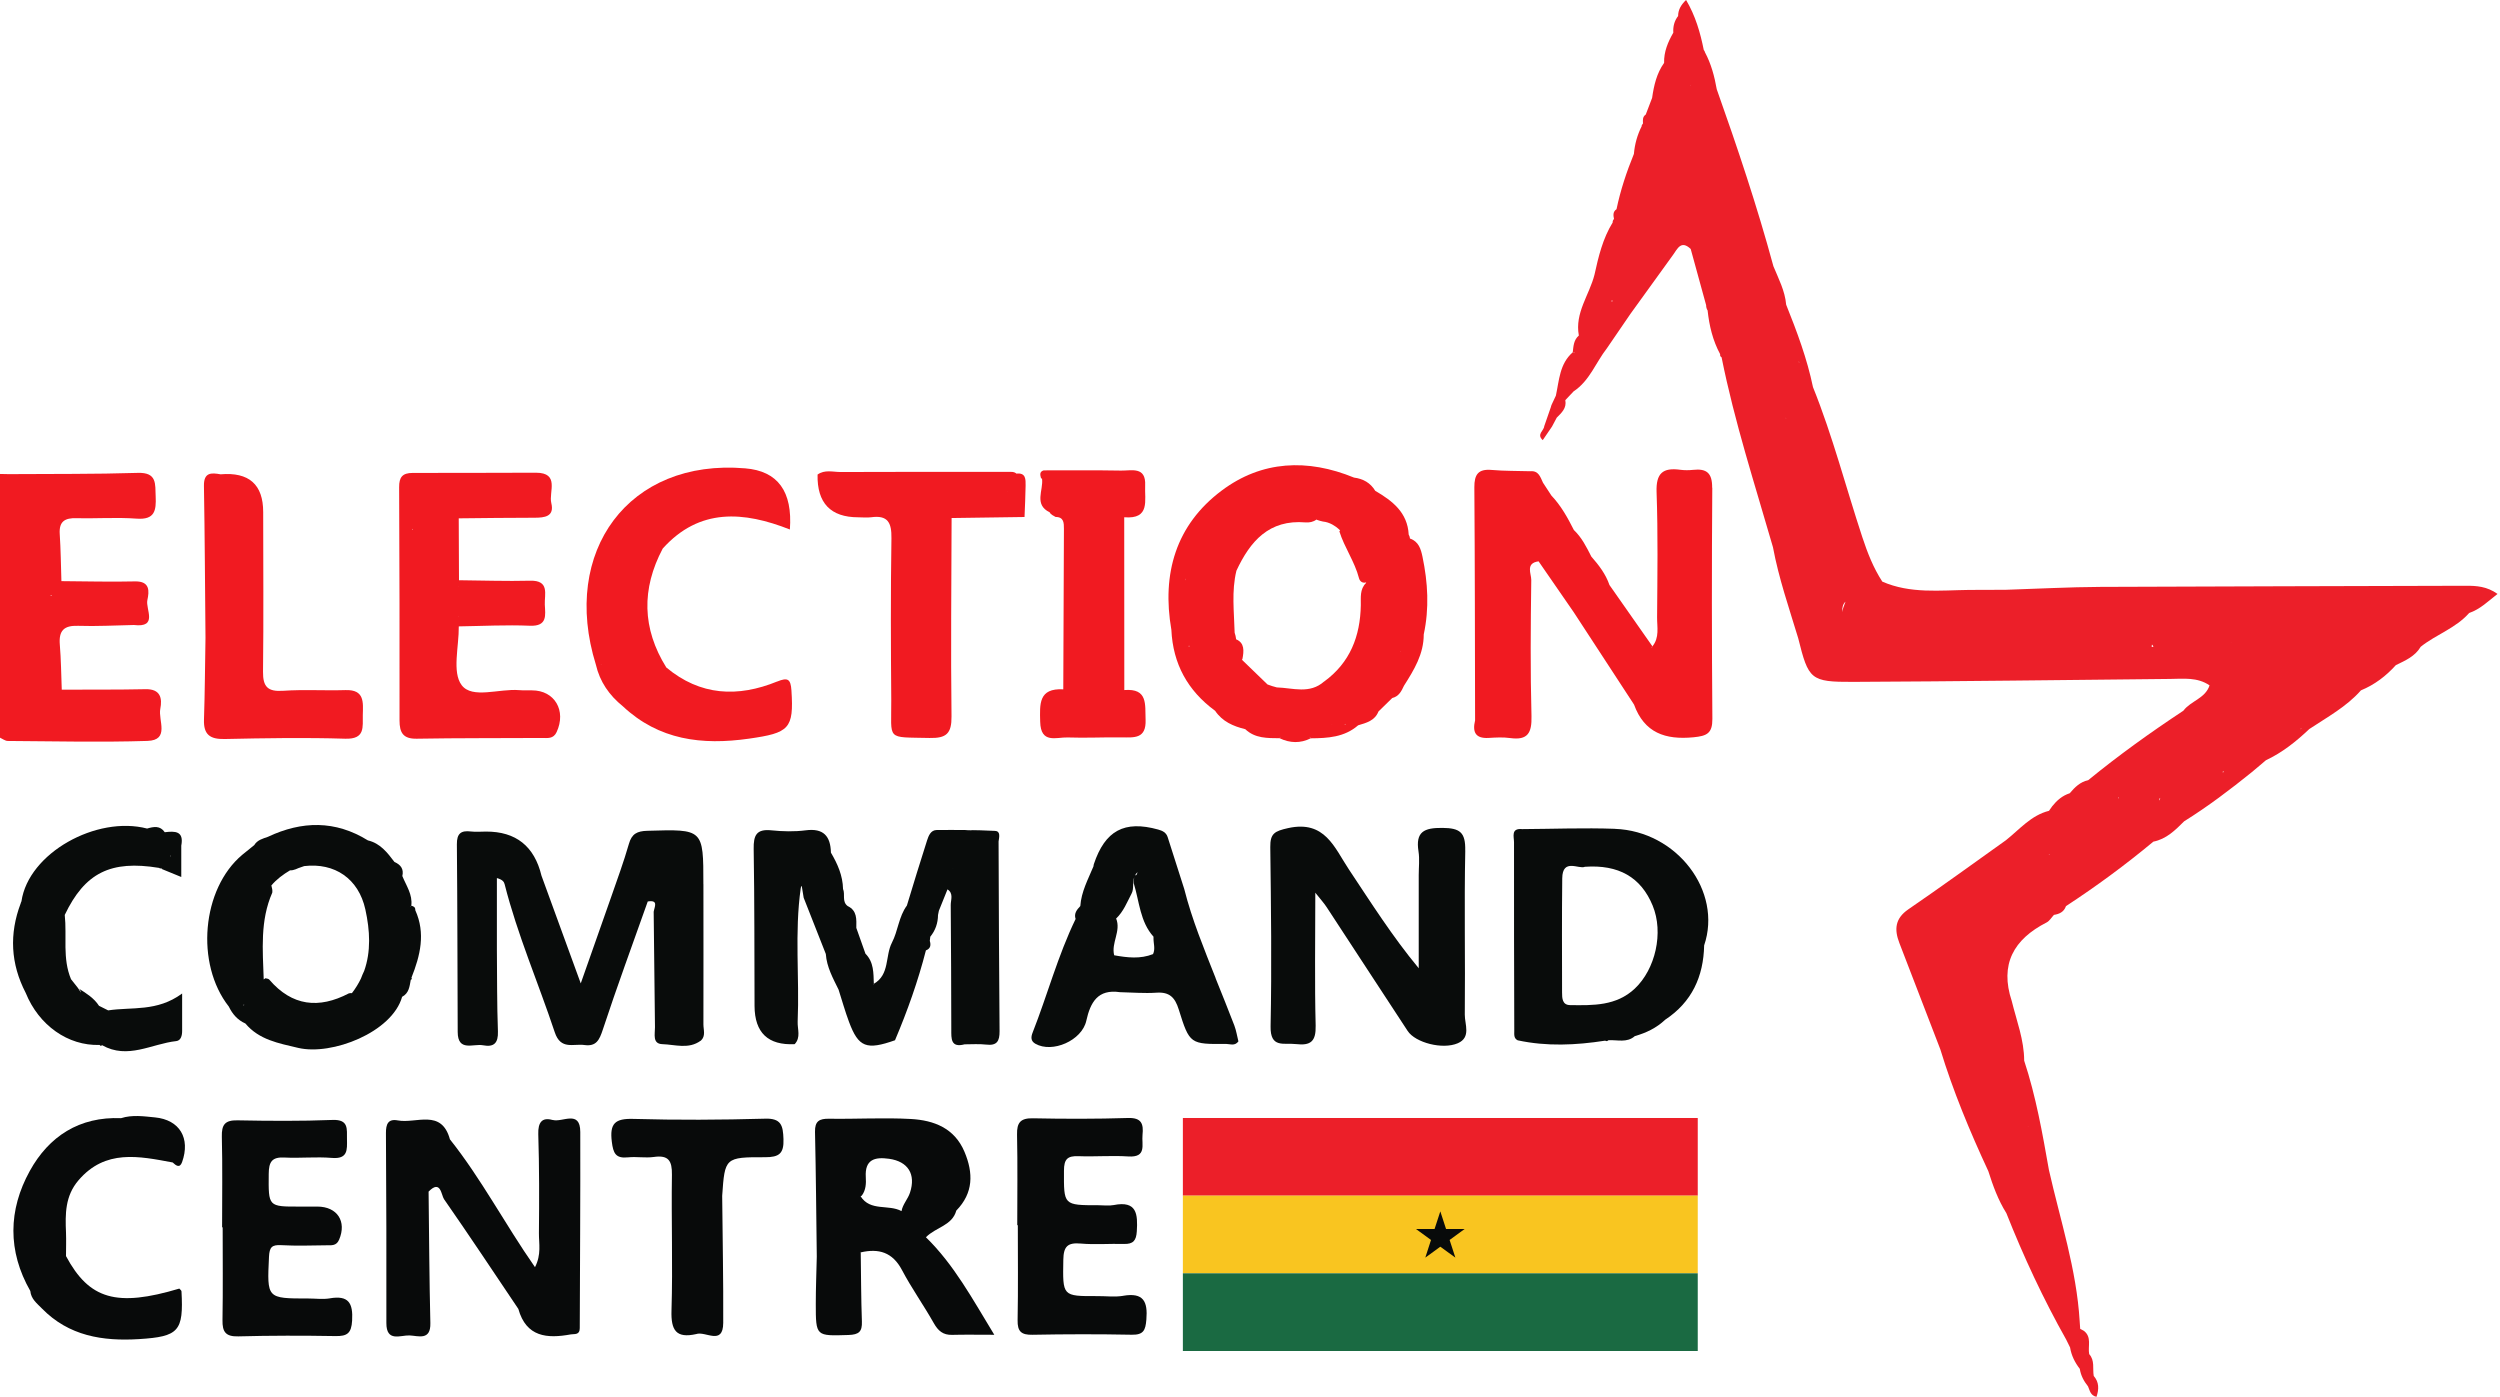 <svg width="578" height="323" viewBox="0 0 578 323" fill="none" xmlns="http://www.w3.org/2000/svg">
<g clip-path="url(#clip0_3009_20605)">
<path d="M259.71 299.59C257.77 299.92 255.73 299.65 253.73 299.66C245.55 299.69 245.7 299.7 245.84 291.26C245.89 288.16 246.84 287.24 249.88 287.51C253.18 287.8 256.53 287.51 259.86 287.6C261.99 287.66 262.7 286.83 262.83 284.69C263.07 280.73 262.88 277.54 257.49 278.61C256.37 278.83 255.17 278.65 254 278.65C245.82 278.65 245.96 278.65 245.99 270.66C245.99 267.96 246.82 267.21 249.36 267.31C253.18 267.46 257.03 267.12 260.84 267.37C265.2 267.66 263.92 264.64 264.15 262.39C264.41 259.87 263.96 258.38 260.79 258.48C253.47 258.71 246.15 258.7 238.83 258.55C235.96 258.49 235.08 259.52 235.14 262.3C235.29 269.28 235.19 276.27 235.19 283.26H235.32C235.32 290.58 235.41 297.9 235.27 305.22C235.22 307.85 236.12 308.65 238.71 308.6C246.36 308.45 254.02 308.44 261.67 308.59C264.39 308.64 264.84 307.55 265.04 305.09C265.39 300.9 264.38 298.79 259.71 299.58V299.59Z" fill="#080A0A"/>
<path d="M76.26 300.181C74.64 300.451 72.94 300.211 71.28 300.211C61.63 300.211 61.74 300.211 62.19 290.581C62.3 288.341 62.85 287.761 65.03 287.881C68.51 288.081 72.01 287.951 75.51 287.911C76.62 287.901 77.77 288.091 78.4 286.621C80.2 282.411 78 278.971 73.37 278.961C72.04 278.961 70.71 278.961 69.38 278.961C61.95 278.991 62.07 278.991 62.13 271.411C62.15 268.671 62.83 267.461 65.76 267.621C69.41 267.811 73.1 267.401 76.73 267.711C80.44 268.021 80.26 265.841 80.22 263.371C80.18 261.031 80.67 258.781 76.86 258.931C69.55 259.221 62.22 259.161 54.91 259.021C52.01 258.961 51.22 260.021 51.29 262.801C51.46 269.781 51.35 276.771 51.35 283.761H51.48C51.48 290.911 51.56 298.071 51.44 305.221C51.39 307.941 52.18 309.051 55.1 308.971C62.58 308.771 70.07 308.771 77.56 308.901C80.28 308.951 81.24 308.251 81.41 305.331C81.65 301.261 80.58 299.441 76.28 300.171L76.26 300.181Z" fill="#080A0A"/>
<path d="M127.77 258.95C125.33 258.24 124.37 259.49 124.45 262.2C124.69 269.84 124.67 277.49 124.6 285.13C124.58 287.51 125.2 290.02 123.69 292.97C116.72 282.98 111.3 272.56 104.02 263.41C102.07 256.28 96.21 259.84 91.97 259.04C89.71 258.61 89.22 259.93 89.23 261.97C89.32 276.61 89.36 291.25 89.33 305.89C89.32 310.37 92.6 308.67 94.68 308.75C96.67 308.83 99.6 310.03 99.5 305.91C99.26 295.78 99.21 285.64 99.09 275.5C101.91 272.61 102.01 276.32 102.66 277.25C108.5 285.63 114.14 294.15 119.84 302.62C121.67 309.14 126.49 309.52 131.98 308.51C132.31 308.48 132.64 308.46 132.97 308.43C133.78 308.34 134.04 307.81 134.04 307.08C134.09 291.96 134.2 276.83 134.16 261.71C134.15 256.48 129.98 259.58 127.77 258.93V258.95Z" fill="#080A0A"/>
<path d="M221.1 279.881C225.07 275.821 225.06 271.221 222.99 266.301C220.68 260.801 215.9 259.011 210.62 258.711C204.34 258.361 198.01 258.751 191.71 258.651C189.42 258.611 188.38 259.201 188.43 261.681C188.64 271.291 188.72 280.901 188.84 290.511C188.76 294.161 188.61 297.811 188.61 301.461C188.61 309.011 188.64 308.881 196.16 308.651C198.59 308.571 199.36 307.881 199.27 305.521C199.08 300.201 199.08 294.881 199 289.551L198.87 289.471C198.87 289.471 198.88 289.441 198.89 289.421C198.93 289.461 198.96 289.501 199 289.551C203.16 288.591 206.35 289.501 208.53 293.621C210.75 297.831 213.54 301.741 215.88 305.891C216.89 307.681 218.03 308.681 220.14 308.621C223.09 308.541 226.04 308.601 229.88 308.601C224.81 300.281 220.56 292.381 214.07 286.051C216.4 283.691 220.14 283.381 221.1 279.881ZM208.43 280.011C205.46 278.371 201.2 280.141 198.97 276.571C199.06 276.531 199.15 276.481 199.25 276.421C200.21 275.131 200.26 273.611 200.17 272.141C199.92 268.041 202.27 267.451 205.55 267.911C209.96 268.531 211.79 271.491 210.39 275.741C209.9 277.241 208.71 278.421 208.43 280.011Z" fill="#080A0A"/>
<path d="M176.83 258.64C166.7 258.92 156.55 258.98 146.42 258.69C142.18 258.57 140.93 259.75 141.45 263.96C141.78 266.63 142.33 267.88 145.2 267.58C147.17 267.37 149.22 267.77 151.17 267.49C154.56 267.01 155.4 268.36 155.35 271.6C155.19 282.07 155.57 292.55 155.25 303C155.11 307.55 156.31 309.48 160.95 308.44C163.09 307.67 167.18 311.2 167.21 305.85C167.26 296.06 167.06 286.27 166.97 276.48C167.58 267.66 167.58 267.52 176.9 267.55C180.12 267.55 181.26 266.71 181.14 263.36C181.03 260.21 180.65 258.52 176.82 258.63L176.83 258.64Z" fill="#080A0A"/>
<path d="M35.81 258.341C33.25 258.091 30.58 257.691 27.99 258.521C18.37 258.121 11.31 262.711 6.89 270.721C1.9 279.751 1.73 289.251 7.01 298.481C7.17 300.311 8.53 301.331 9.68 302.511C15.91 308.891 23.74 310.121 32.14 309.601C41.35 309.021 42.46 307.781 41.96 298.561C41.95 298.341 41.63 298.131 41.46 297.921C26.98 302.261 20.63 300.431 15.26 290.411C15.26 288.601 15.33 286.781 15.26 284.971C15.07 280.661 15.05 276.501 18.15 272.881C24.36 265.631 32.13 267.311 39.92 268.761C40.68 269.471 41.56 270.181 42.1 268.671C44.06 263.171 41.56 258.901 35.82 258.341H35.81Z" fill="#080A0A"/>
<path d="M338.76 196.66C338.85 192.45 337.57 191.45 333.5 191.41C329.25 191.37 327.23 192.28 327.96 196.86C328.24 198.65 328.01 200.51 328.01 202.34C328.01 209.51 328.01 216.69 328.01 223.86C321.87 216.45 316.96 208.66 311.85 200.99C308.52 195.99 306.33 189.56 297.8 191.46C294.68 192.16 293.65 192.7 293.69 195.86C293.86 209.67 294.04 223.48 293.76 237.28C293.66 242.43 296.81 241.06 299.6 241.39C303.03 241.79 304.27 240.79 304.18 237.12C303.93 227.23 304.1 217.34 304.1 206.39C305.41 208.04 306.15 208.85 306.74 209.76C312.99 219.29 319.2 228.85 325.46 238.37C327.23 241.06 333.53 242.73 337.06 241.19C340.16 239.83 338.64 236.81 338.66 234.59C338.79 221.95 338.51 209.3 338.77 196.66H338.76Z" fill="#090C0B"/>
<path d="M373.39 191.621C366.24 191.361 359.07 191.651 351.92 191.691C349.28 191.431 350.04 193.461 350.04 194.711C350.02 209.271 350.06 223.831 350.1 238.381C350.1 239.171 349.96 240.061 350.89 240.521C357.61 241.971 364.33 241.651 371.05 240.611C371.07 240.611 371.09 240.611 371.11 240.611L371.52 240.721L371.89 240.501C373.95 240.381 376.15 241.161 377.97 239.551C380.59 238.801 382.98 237.661 384.98 235.771C384.98 235.771 384.98 235.771 384.99 235.761C391.15 231.691 393.85 225.791 394 218.571C398.26 206.061 387.74 192.161 373.37 191.631L373.39 191.621ZM350.89 240.521C350.89 240.521 350.91 240.521 350.93 240.521C350.92 240.521 350.9 240.521 350.89 240.521ZM377.96 228.571C373.68 232.591 368.32 232.451 363.01 232.381C361.19 232.361 361.15 230.791 361.15 229.441C361.14 220.661 361.09 211.871 361.19 203.081C361.24 198.311 365.08 201.051 366.42 200.401C374.22 199.851 379.38 202.801 382.09 209.361C384.69 215.631 382.72 224.101 377.96 228.571Z" fill="#090C0B"/>
<path d="M162.62 204.41C162.62 191.62 162.63 191.69 149.66 192.08C147.32 192.15 146.07 192.75 145.4 195.11C144.22 199.23 142.73 203.27 141.32 207.33C139.09 213.73 136.82 220.12 134.27 227.36C131 218.39 128.09 210.42 125.19 202.46C123.55 195.64 119.277 192.24 112.37 192.26C111.21 192.26 110.03 192.38 108.88 192.24C106.56 191.95 105.61 192.72 105.63 195.2C105.76 209.66 105.76 224.13 105.82 238.59C105.84 243.25 109.44 241.24 111.68 241.67C114.18 242.15 115.22 241.17 115.12 238.46C114.89 232.15 114.94 225.84 114.88 219.53V203.01C116.19 203.37 116.53 203.87 116.67 204.43C119.64 216.15 124.46 227.23 128.26 238.66C129.64 242.82 132.59 241.25 135.12 241.61C137.87 241.99 138.59 240.43 139.38 238.02C142.65 228.09 146.27 218.28 149.76 208.42C152.32 208.01 151.31 209.65 151.13 210.8C151.23 219.7 151.31 228.59 151.43 237.49C151.45 239.05 150.78 241.34 153.14 241.41C156.08 241.5 159.23 242.65 162.01 240.6C162.01 240.6 162.02 240.6 162.03 240.61C163.21 239.52 162.63 238.11 162.63 236.85C162.66 226.04 162.63 215.23 162.63 204.42L162.62 204.41Z" fill="#090C0B"/>
<path d="M281.07 226.18C278.39 219.39 275.59 212.65 273.8 205.55C272.52 201.54 271.24 197.54 269.96 193.53C269.62 192.47 268.75 192.06 267.77 191.79C259.95 189.62 255.49 192.02 252.89 199.81C252.84 199.96 252.84 200.14 252.81 200.3C251.57 203.29 249.99 206.16 249.77 209.48C248.98 210.32 248.25 211.18 248.68 212.47C244.58 220.93 242.17 230.03 238.74 238.74C238.34 239.76 238.28 240.68 239.37 241.31C243.29 243.56 250.14 240.57 251.15 236.01C252.1 231.74 253.8 228.64 258.92 229.39C261.73 229.45 264.56 229.7 267.35 229.51C270.37 229.3 271.65 230.58 272.53 233.4C275.04 241.45 275.17 241.42 283.53 241.36C284.41 241.36 285.47 241.91 286.32 240.77C286.02 239.59 285.83 238.28 285.37 237.07C283.98 233.42 282.5 229.81 281.05 226.18H281.07ZM262.96 201.68C263.07 201.43 262.79 202.65 262.46 202.32C262.59 202.1 262.75 201.89 262.96 201.68ZM261.62 206.59C262.22 205.5 261.77 204.13 262.23 202.83C262.17 203.29 262.08 203.74 262.12 204.2C263.42 208.41 263.57 213.12 266.69 216.56C266.69 216.65 266.68 216.73 266.69 216.83C266.65 218.08 267.17 219.35 266.58 220.59C263.64 221.76 260.64 221.41 257.6 220.86C256.86 218 259.24 215.26 258.05 212.36C259.75 210.76 260.57 208.6 261.62 206.59Z" fill="#090C0B"/>
<path d="M42.09 229.711C36.29 233.981 30.47 232.761 25.01 233.601C24.3 233.251 23.6 232.891 22.89 232.541C21.74 230.761 19.99 229.681 18.26 228.581C18.49 228.781 18.63 229.091 18.7 229.461C18.48 229.111 18.26 228.761 18.03 228.431C18.11 228.481 18.18 228.531 18.26 228.581C18.19 228.521 18.12 228.471 18.03 228.431C17.49 227.751 16.95 227.071 16.42 226.391C14.4 221.591 15.5 216.481 14.97 211.531C19.62 201.791 25.58 198.821 36.74 200.651C37.03 200.751 37.28 200.781 37.51 200.781C37.44 200.831 37.37 200.861 37.3 200.871C38.74 201.461 40.21 202.061 41.91 202.761V196.551C41.91 196.211 41.91 195.871 41.91 195.521C42.57 192.081 40.43 192.131 38.09 192.411C37.01 190.821 35.53 191.121 34.01 191.561C22.32 188.511 6.58 197.221 4.96 208.391C4.87 208.561 4.82 208.721 4.78 208.871C2.12 215.901 2.44 222.801 5.94 229.551C8.99 237.071 15.73 241.821 23.02 241.591L23.3 241.821L23.61 241.651C29.52 245.011 35.06 241.321 40.75 240.701C41.83 240.581 42.12 239.401 42.11 238.321C42.1 235.791 42.11 233.251 42.11 229.711H42.09ZM39.52 198.151C39.52 198.151 39.5 198.141 39.49 198.131C39.49 197.901 39.49 197.671 39.54 197.451C39.53 197.681 39.54 197.921 39.52 198.151Z" fill="#090C0B"/>
<path d="M230.02 192.1C225.54 191.87 221.05 191.87 216.57 191.9C215.18 191.91 214.68 193.25 214.34 194.3C212.72 199.3 211.21 204.34 209.67 209.37C207.78 211.93 207.63 215.22 206.22 217.93C204.61 221.03 205.75 225.33 202.02 227.46C201.96 227.54 201.9 227.61 201.84 227.69C201.84 227.66 201.84 227.64 201.84 227.61L202.03 227.46C201.94 224.98 202.05 222.45 200.09 220.49C199.39 218.5 198.68 216.52 197.98 214.53C198 212.57 198.21 210.54 195.98 209.48C194.6 208.44 195.46 206.79 194.91 205.53C194.85 202.44 193.64 199.73 192.11 197.13C192.02 193.31 190.4 191.43 186.27 191.97C183.66 192.31 180.95 192.24 178.33 191.97C174.88 191.62 174.2 193.13 174.25 196.26C174.45 208.36 174.4 220.47 174.45 232.57C174.477 238.763 177.57 241.71 183.73 241.41C185.2 239.85 184.35 237.94 184.42 236.21C184.86 225.95 183.67 215.66 185.13 205.36C185.18 205.15 185.2 204.92 185.31 204.88C185.33 204.88 185.35 204.88 185.37 204.88C185.52 205.77 185.66 206.67 185.81 207.56C187.52 211.89 189.22 216.23 190.93 220.56C191.14 223.59 192.59 226.17 193.88 228.81C194.68 231.3 195.38 233.83 196.3 236.28C198.49 242.14 200.33 242.84 206.94 240.5V240.47C209.8 233.72 212.25 226.83 214.07 219.73C215.15 219.32 215.27 218.51 214.97 217.53C215.01 217.21 215.04 216.89 215.08 216.57C216.27 215.11 216.85 213.42 216.87 211.54C216.94 211.21 217 210.88 217.07 210.56C217.73 208.91 218.4 207.27 219.06 205.62C220.52 206.57 219.8 208.04 219.81 209.25C219.9 218.84 219.91 228.44 219.94 238.03C219.94 240.09 219.77 242.31 223.02 241.45C224.68 241.45 226.36 241.32 228 241.51C230.5 241.81 231.12 240.71 231.1 238.41C230.97 223.79 230.93 209.16 230.87 194.54C231.01 193.58 231.38 192.17 230.07 192.11L230.02 192.1ZM220.25 200.74C220.25 200.74 220.24 200.72 220.23 200.71C220.32 200.77 220.4 200.83 220.46 200.89C220.4 200.84 220.32 200.79 220.25 200.73V200.74ZM223.1 192.03C223.72 191.97 224.34 191.98 224.97 192.05C224.35 192.05 223.72 192.04 223.1 192.03Z" fill="#090C0B"/>
<path d="M37.29 200.871C37.11 200.791 36.92 200.721 36.74 200.641C36.96 200.831 37.14 200.891 37.29 200.871Z" fill="#090C0B"/>
<path d="M96.01 210.43C96.06 209.77 95.65 209.52 95.09 209.41L94.91 209.59C94.87 209.59 94.84 209.59 94.81 209.59C94.9 209.53 95 209.48 95.09 209.42C95.43 206.82 93.92 204.77 93.02 202.54C93.4 200.9 92.63 199.91 91.2 199.29C89.56 197.13 87.92 194.97 85.06 194.3C77.52 189.63 69.8 189.77 61.95 193.47C60.76 193.89 59.5 194.2 58.78 195.39C57.86 196.14 56.93 196.88 56.01 197.63C46.65 205.49 45.12 222.82 52.91 232.73C53.74 234.46 54.94 235.84 56.73 236.63C59.92 240.42 64.39 241.19 68.93 242.27C76.69 244.11 90.66 238.68 92.97 230.46C94.57 229.63 94.69 228.04 94.97 226.54L95.23 226.35L95.13 226.04C97.16 220.94 98.43 215.8 96.02 210.45L96.01 210.43ZM56.33 232.26C56.33 232.26 56.4 232.26 56.45 232.28C56.43 232.38 56.4 232.48 56.38 232.58C56.36 232.48 56.34 232.38 56.33 232.27V232.26ZM62.29 226.52C62.09 226.28 61.7 226.24 61.37 226.17C61.23 226.26 61.1 226.35 60.97 226.44C60.75 219.67 60.1 212.85 62.95 206.38C63.04 205.86 62.89 205.29 62.74 204.72C63.95 203.28 65.45 202.18 67.06 201.22C67.25 201.22 67.46 201.22 67.67 201.18C68.13 201.07 68.57 200.92 68.99 200.71C69.46 200.54 69.9 200.38 70.33 200.24C77.37 199.41 82.9 203.13 84.47 210.26C85.55 215.17 85.79 219.99 84.2 224.47C83.92 225.06 83.66 225.65 83.45 226.24C82.9 227.39 82.21 228.52 81.36 229.62C81.1 229.6 80.85 229.59 80.63 229.68C73.72 233.29 67.54 232.62 62.29 226.53V226.52Z" fill="#090C0B"/>
<path d="M577.45 137.33C574.97 135.56 572.57 135.42 570.07 135.43C541.92 135.53 513.78 135.55 485.63 135.69C478.33 135.73 471.02 136.13 463.72 136.36C460.9 136.36 458.08 136.36 455.27 136.39C448.51 136.47 441.67 137.31 435.19 134.47C433.11 131.27 431.76 127.8 430.56 124.17C426.75 112.62 423.72 100.81 419.16 89.5C417.8 82.92 415.45 76.66 412.96 70.44C412.69 67.24 411.2 64.45 410.01 61.55C406.26 47.71 401.7 34.14 396.91 20.63C396.39 17.66 395.62 14.77 394.19 12.09C394.16 11.91 394.07 11.73 393.91 11.55C393.11 7.54 391.99 3.66 389.82 -0.01C388.58 1.19 387.99 2.31 387.98 3.7C387.1 4.84 386.78 6.13 386.87 7.55C385.63 9.72 384.67 11.97 384.74 14.54C383.02 16.96 382.38 19.75 381.97 22.63C381.48 23.91 380.99 25.2 380.5 26.48C379.73 27 379.82 27.78 379.86 28.55C379.63 28.8 379.53 29.01 379.56 29.18C378.55 31.19 377.95 33.32 377.76 35.58C376.07 39.73 374.65 43.97 373.74 48.37C372.87 48.95 372.98 49.78 373.16 50.63C372.93 50.85 372.83 51.12 372.85 51.44C370.56 55.15 369.57 59.31 368.65 63.49C367.47 68.19 364.05 72.32 365.03 77.57C363.83 78.6 363.78 80.04 363.62 81.45C360.57 84.11 360.49 87.92 359.72 91.47C359.41 92.13 359.1 92.79 358.79 93.45C358.67 93.7 358.6 93.92 358.55 94.15L357.02 98.56C356.95 99.6 355.19 100.4 356.68 101.76C357.41 100.68 358.12 99.65 358.83 98.61C359.19 97.93 359.56 97.25 359.92 96.56C361.04 95.44 362.25 94.36 361.9 92.52C362.54 91.84 363.18 91.16 363.81 90.49C367.52 88.05 368.93 83.84 371.51 80.53C373.32 77.88 375.13 75.23 376.95 72.58C380.24 68.03 383.52 63.49 386.8 58.94C387.84 57.5 388.66 55.45 390.89 57.56C392.08 61.89 393.27 66.23 394.46 70.56C394.46 70.98 394.55 71.39 394.8 71.78C395.18 75.32 395.99 78.73 397.7 81.89C397.64 82.21 397.75 82.45 398.03 82.61C401.01 97.51 405.71 111.95 409.91 126.52C411.25 133.7 413.64 140.6 415.75 147.57C418.13 157.12 418.57 157.69 428.42 157.65C452.84 157.54 477.26 157.21 501.69 156.97C504.83 156.94 508.03 156.52 510.85 158.46C509.87 161.49 506.5 162.04 504.79 164.32C497.21 169.33 489.83 174.62 482.79 180.38C480.93 180.77 479.68 182.03 478.52 183.4C476.84 183.94 475.57 185.03 474.49 186.38L473.73 187.46C469.57 188.5 466.93 191.76 463.77 194.26C456.27 199.6 448.83 205.02 441.23 210.22C438.1 212.36 437.94 214.91 439.13 218.01C442.28 226.21 445.44 234.41 448.6 242.6C451.55 252.28 455.44 261.6 459.7 270.77C460.77 274.14 461.97 277.46 463.87 280.48C467.85 290.53 472.41 300.31 477.72 309.74C478.01 310.34 478.3 310.93 478.6 311.53C478.9 313.38 479.71 315.01 480.85 316.48C481.08 318.02 481.79 319.33 482.75 320.53C483.17 321.47 483.3 322.66 484.71 322.94C485.3 321.18 485.33 319.57 484.07 318.12C483.78 316.42 484.36 314.55 483.02 313.07C482.68 311.27 483.67 309.16 481.81 307.7C481.52 307.54 481.23 307.39 480.94 307.23C480.9 306.64 480.86 306.05 480.82 305.46C480.1 293.47 476.33 282.09 473.71 270.49C472.21 261.98 470.71 253.47 467.99 245.23C467.98 240.44 466.24 236.01 465.12 231.45C462.3 222.95 465.55 217.16 473.18 213.27C473.86 212.92 474.31 212.12 474.87 211.52C476.14 211.33 477.2 210.82 477.65 209.5C484.67 204.91 491.41 199.95 497.85 194.59C500.86 193.99 502.92 191.94 504.97 189.89C510.47 186.46 515.63 182.55 520.67 178.48C521.74 177.58 522.81 176.67 523.88 175.77C527.67 173.99 530.89 171.42 533.9 168.56C538.05 165.8 542.49 163.42 545.85 159.61C549.01 158.31 551.65 156.3 553.92 153.78C556.1 152.72 558.36 151.76 559.67 149.53C563.23 146.69 567.77 145.25 570.86 141.73C573.4 140.86 575.24 139.03 577.43 137.31L577.45 137.33ZM390.9 19.76C390.9 19.76 390.9 19.67 390.88 19.62C390.91 19.67 390.93 19.72 390.96 19.77C390.94 19.77 390.92 19.77 390.9 19.76ZM382.89 55.57C382.89 55.57 382.89 55.59 382.89 55.6C382.89 55.6 382.87 55.6 382.86 55.6C382.86 55.6 382.88 55.59 382.89 55.58V55.57ZM412.88 96.59C412.88 96.59 412.94 96.65 412.97 96.68C412.94 96.68 412.91 96.69 412.88 96.7V96.6V96.59ZM497.47 149.56C497.47 149.34 497.5 149.17 497.54 149.02C497.73 149.21 497.87 149.4 497.85 149.56C497.72 149.56 497.59 149.56 497.46 149.56H497.47ZM425.9 141.51C425.92 140.55 426.02 139.68 426.68 139.11C426.3 140.07 426.03 140.85 425.9 141.51ZM515.79 148.56H515.83C515.83 148.56 515.83 148.56 515.84 148.57C515.84 148.57 515.83 148.58 515.82 148.59C515.82 148.58 515.8 148.57 515.79 148.56ZM514 178.23C514.03 178.33 514.07 178.43 514.1 178.53C514.02 178.53 513.94 178.54 513.86 178.55C513.91 178.44 513.96 178.34 514 178.23ZM507.94 167.41C507.94 167.41 507.94 167.41 507.94 167.42C507.94 167.42 507.94 167.42 507.93 167.42C507.93 167.42 507.93 167.42 507.93 167.41H507.94ZM489.89 184.29C489.89 184.37 489.89 184.46 489.86 184.54C489.81 184.54 489.76 184.54 489.7 184.54C489.76 184.45 489.82 184.36 489.89 184.29ZM473.76 197.68C473.76 197.68 473.72 197.58 473.69 197.54C473.75 197.54 473.8 197.54 473.86 197.54C473.83 197.59 473.79 197.63 473.75 197.68H473.76ZM468.86 260.56C468.86 260.56 468.86 260.53 468.86 260.51C468.9 260.51 468.94 260.51 468.98 260.51C468.94 260.52 468.89 260.54 468.85 260.56H468.86ZM489.86 184.57V184.55C489.86 184.55 489.86 184.55 489.87 184.56C489.87 184.56 489.87 184.56 489.86 184.57ZM499.24 185.09C499.14 184.81 499.24 184.62 499.46 184.47C499.39 184.68 499.31 184.89 499.24 185.09ZM415.87 83.73C415.87 83.73 415.87 83.65 415.87 83.6C415.94 83.65 415.99 83.71 416.05 83.77C415.99 83.75 415.93 83.74 415.87 83.73ZM372.58 69.7C372.51 69.47 372.65 69.46 372.86 69.55C372.86 69.58 372.85 69.61 372.84 69.64C372.74 69.66 372.65 69.68 372.57 69.7H372.58ZM364.14 81.64C363.97 81.58 363.8 81.52 363.63 81.46C363.82 81.46 363.99 81.5 364.15 81.62C364.15 81.62 364.15 81.63 364.15 81.64H364.14ZM531.86 168.56C531.94 168.49 532.03 168.42 532.11 168.35C532.07 168.42 532.03 168.49 531.99 168.56C531.95 168.56 531.9 168.56 531.86 168.56Z" fill="#EC1F29"/>
<path d="M37.06 163.89C37.55 161.43 37.11 159.27 33.65 159.34C27.19 159.48 20.74 159.42 14.28 159.45C14.14 155.98 14.12 152.5 13.83 149.04C13.56 145.81 14.77 144.58 18.04 144.69C22.34 144.84 26.65 144.58 30.95 144.5C36.62 145.18 33.62 140.85 34.07 138.75C34.5 136.75 34.76 134.33 31.18 134.42C25.52 134.56 19.86 134.39 14.2 134.36C14.08 130.72 14.05 127.08 13.81 123.45C13.62 120.52 15.03 119.73 17.68 119.8C22.32 119.92 26.98 119.57 31.6 119.91C35.82 120.22 36.13 118 35.99 114.78C35.86 111.91 36.36 109.19 31.86 109.33C21.92 109.64 11.97 109.55 2.03 109.62C1.35 109.61 0.68 109.59 0 109.58V170.55C0.6 170.82 1.2 171.31 1.8 171.31C12.56 171.38 23.33 171.64 34.08 171.3C39.32 171.13 36.54 166.53 37.06 163.89ZM13.99 141.56C13.99 141.56 13.98 141.56 13.97 141.55C13.97 141.55 13.98 141.55 13.99 141.55V141.56ZM11.78 137.78C11.75 137.72 11.73 137.65 11.7 137.59C11.8 137.59 11.9 137.59 12 137.57C11.92 137.64 11.86 137.7 11.78 137.77V137.78Z" fill="#F11A21"/>
<path d="M79.89 159.55C75.07 159.7 70.24 159.38 65.44 159.71C61.91 159.95 60.77 158.79 60.81 155.29C60.96 142.99 60.85 130.69 60.85 118.39C60.85 112.01 57.563 109.1 50.99 109.66C48.82 109.26 47.1 109.21 47.15 112.32C47.35 124.03 47.4 135.74 47.51 147.45C47.4 153.76 47.37 160.07 47.16 166.37C47.04 169.85 48.56 170.93 51.92 170.86C61.22 170.66 70.52 170.5 79.81 170.79C84.5 170.94 83.82 168.05 83.88 165.29C83.95 162.42 84.33 159.41 79.89 159.55Z" fill="#F11A21"/>
<path d="M122.99 159.6C121.99 159.6 120.99 159.64 120 159.56C115.43 159.17 109.17 161.65 106.73 158.4C104.48 155.4 106.13 149.47 106.07 144.82C111.54 144.74 117.03 144.44 122.49 144.67C126.65 144.85 126.07 142.17 125.96 139.78C125.86 137.4 127.13 134.14 122.55 134.26C117.08 134.4 111.6 134.2 106.12 134.15C106.1 129.38 106.08 124.61 106.06 119.84C111.88 119.79 117.71 119.69 123.53 119.7C125.94 119.7 128.23 119.44 127.46 116.3C126.84 113.76 129.5 109.29 123.88 109.29C114.39 109.29 104.91 109.37 95.42 109.34C93.05 109.34 92.26 110.31 92.28 112.65C92.37 130.62 92.39 148.59 92.37 166.56C92.37 169.39 93.19 170.85 96.36 170.79C106.01 170.62 115.66 170.68 125.31 170.62C126.58 170.62 127.94 170.89 128.69 169.26C130.99 164.31 128.24 159.6 122.98 159.61L122.99 159.6ZM105.99 142.67C105.99 142.67 105.94 142.64 105.92 142.62C105.94 142.61 105.96 142.6 105.99 142.59L105.98 142.57C105.99 142.57 106 142.57 106.01 142.57C106.01 142.57 106 142.59 105.99 142.59C105.99 142.62 105.99 142.64 105.99 142.67ZM95.41 122.51C95.37 122.45 95.35 122.36 95.35 122.27C95.39 122.3 95.43 122.32 95.48 122.34C95.46 122.39 95.44 122.45 95.42 122.51H95.41ZM105.97 135.57H105.93C105.93 135.57 105.96 135.53 105.98 135.52V135.57H105.97Z" fill="#F11A21"/>
<path d="M395.85 112.75C395.88 109.35 394.56 108.29 391.45 108.63C390.46 108.74 389.44 108.74 388.46 108.61C384.46 108.07 382.85 109.39 383 113.76C383.34 123.41 383.19 133.07 383.12 142.73C383.1 144.98 383.71 147.41 382.04 149.43C382.01 149.52 381.97 149.61 381.94 149.7C381.9 149.67 381.87 149.66 381.83 149.63L382.04 149.43C378.73 144.71 375.42 139.98 372.11 135.26C371.24 132.73 369.66 130.66 367.92 128.69C366.8 126.49 365.71 124.27 363.88 122.54C362.44 119.7 360.91 116.91 358.69 114.58C358.04 113.59 357.39 112.59 356.74 111.6C356.13 110.32 355.75 108.78 353.82 108.95C350.83 108.86 347.83 108.91 344.86 108.65C341.76 108.38 340.85 109.71 340.87 112.67C341 130.63 341 148.6 341.04 166.56C340.4 169.21 341.08 170.79 344.17 170.61C345.83 170.51 347.52 170.41 349.16 170.64C353.24 171.2 354.18 169.44 354.08 165.56C353.8 155.08 353.89 144.58 354.03 134.1C354.05 132.65 352.62 130.2 355.72 129.78C358.44 133.71 361.15 137.65 363.87 141.58C368.51 148.69 373.15 155.79 377.79 162.9C380.17 169.43 385.01 171.09 391.53 170.46C394.62 170.16 395.92 169.57 395.9 166.21C395.76 148.39 395.75 130.57 395.88 112.76L395.85 112.75ZM390.88 153.56C390.88 153.56 390.88 153.56 390.88 153.57C390.88 153.57 390.88 153.57 390.87 153.57C390.87 153.57 390.87 153.57 390.88 153.56Z" fill="#F11A21"/>
<path d="M179.69 157.56C170.58 161.28 161.9 160.88 154.05 154.32C148.44 145.32 148.29 136.15 153.22 126.83C161.71 117.38 171.95 118.21 182.62 122.42C183.273 113.607 179.827 108.893 172.28 108.28C145.34 105.99 129.63 127.48 137.76 153.65C138.68 157.62 140.86 160.76 144 163.29C152.35 171.11 162.26 172.33 173.15 170.78C182.46 169.45 183.56 168.52 182.98 159.63C182.81 156.98 182.13 156.57 179.69 157.57V157.56ZM142.88 128.61C142.88 128.61 142.92 128.57 142.95 128.55V128.57C142.95 128.57 142.92 128.59 142.9 128.6C142.9 128.6 142.89 128.6 142.88 128.6V128.61ZM138.9 153.58C138.9 153.58 138.92 153.56 138.94 153.55C138.94 153.55 138.94 153.57 138.94 153.58L139.01 153.55C139.01 153.58 139.01 153.6 139.02 153.62C138.99 153.61 138.97 153.59 138.94 153.58C138.93 153.58 138.91 153.58 138.9 153.58Z" fill="#F11A21"/>
<path d="M259.94 159.54C259.94 146.22 259.93 132.91 259.92 119.59C266.02 120.1 264.59 115.62 264.76 112.24C264.98 107.79 261.62 108.84 259.19 108.8C253.23 108.69 247.26 108.76 241.3 108.75C240.27 109.06 240.49 109.81 240.68 110.55C240.76 110.61 240.84 110.65 240.92 110.69C241.27 113.34 238.98 116.65 242.69 118.45C242.95 119 243.55 119.21 244.05 119.52C245.98 119.53 245.98 120.9 245.98 122.27C245.93 134.64 245.88 147.01 245.83 159.37C240.1 159.07 240.39 162.74 240.49 166.86C240.61 172.06 244.23 170.41 246.84 170.5C250.98 170.65 255.13 170.43 259.28 170.48C262.2 170.51 265.03 170.87 264.86 166.41C264.72 162.86 265.43 159.11 259.95 159.54H259.94ZM259.93 161.57V161.55C259.92 161.55 259.91 161.55 259.9 161.55C259.91 161.55 259.92 161.54 259.93 161.53C259.93 161.53 259.93 161.54 259.93 161.55C259.93 161.55 259.93 161.56 259.93 161.57Z" fill="#F11A21"/>
<path d="M325.99 124.52C325.96 124.19 325.86 123.88 325.69 123.6C325.42 118.47 321.93 115.8 317.96 113.48C316.84 111.63 315.16 110.69 313.05 110.42C302.32 106.01 291.75 106.46 282.47 113.41C271.83 121.37 268.58 132.66 270.82 145.61C271.18 153.48 274.6 159.7 280.94 164.34C282.61 166.83 285.14 167.91 287.91 168.59C290.17 170.74 293.02 170.65 295.84 170.68C295.89 170.58 295.93 170.48 295.98 170.38C295.99 170.39 296.01 170.4 296.02 170.41L295.84 170.68C298.24 171.82 300.63 171.9 303.04 170.7L302.81 170.4C302.81 170.4 302.85 170.38 302.87 170.37C302.93 170.48 302.98 170.59 303.04 170.7C306.96 170.67 310.83 170.46 314 167.69C315.9 167.13 317.86 166.63 318.7 164.5C319.76 163.46 320.83 162.42 321.89 161.38C323.41 161.02 324.02 159.79 324.6 158.54C326.92 154.89 329.18 151.22 329.17 146.67C330.47 140.67 330.13 134.69 328.88 128.72C328.51 126.93 327.99 125.2 325.99 124.51V124.52ZM274.07 134.18C274.07 134.18 274.04 134.1 274.03 134.05C274.04 133.93 274.06 133.82 274.07 133.7V134.17V134.18ZM274.97 149.3C274.95 149.39 274.94 149.48 274.93 149.56C274.88 149.49 274.85 149.42 274.8 149.35C274.86 149.33 274.92 149.31 274.97 149.29V149.3ZM306.15 157.55C302.79 160.54 298.92 159.04 295.2 158.93C294.48 158.74 293.76 158.53 293.05 158.25C291.07 156.34 289.1 154.43 287.12 152.52C287.16 152.48 287.2 152.46 287.24 152.41C287.62 150.47 287.76 148.64 285.79 147.81C285.79 147.8 285.79 147.79 285.79 147.78C285.73 147.27 285.62 146.77 285.45 146.28C285.33 141.5 284.7 136.7 285.86 131.95C289.03 125.15 293.39 120.07 301.84 120.78C302.72 120.85 303.63 120.68 304.36 120.12C304.42 120.15 304.48 120.18 304.54 120.21C304.97 120.36 305.41 120.49 305.86 120.58C306.65 120.66 307.36 120.91 308 121.25C308.29 121.43 308.57 121.61 308.86 121.79C309.2 122.04 309.52 122.32 309.83 122.61C309.77 122.68 309.71 122.75 309.66 122.85C310.83 126.6 313.21 129.84 314.2 133.68C314.39 134.4 315 134.9 315.84 134.65C315.84 134.69 315.84 134.73 315.84 134.77C314.35 136.23 314.65 138.14 314.62 139.92C314.49 147.11 312.14 153.2 306.15 157.57V157.55ZM307.95 167.45C307.95 167.45 307.96 167.48 307.97 167.5C307.95 167.5 307.94 167.5 307.93 167.5C307.93 167.48 307.94 167.47 307.95 167.45ZM323.81 150.58C323.81 150.58 323.87 150.57 323.9 150.57V150.56C323.9 150.54 323.9 150.53 323.9 150.51C323.9 150.51 323.91 150.53 323.92 150.54C323.92 150.54 323.91 150.55 323.9 150.56C323.9 150.56 323.9 150.61 323.9 150.63C323.87 150.62 323.84 150.6 323.81 150.58ZM310.98 167.35C311.01 167.41 311.04 167.48 311.07 167.54C311.01 167.54 310.95 167.54 310.9 167.54C310.92 167.47 310.96 167.42 310.98 167.35Z" fill="#F11A21"/>
<path d="M235 109.5C234.71 109.24 234.32 109.09 233.78 109.1C220.63 109.09 207.48 109.07 194.34 109.13C192.57 109.13 190.68 108.52 189.02 109.72C188.887 116.3 192.023 119.593 198.43 119.6C199.43 119.6 200.44 119.72 201.42 119.59C205.28 119.06 206.16 120.85 206.1 124.46C205.91 136.91 205.96 149.37 206.06 161.83C206.13 171.31 204.68 170.39 214.91 170.62C218.8 170.71 220.04 169.6 219.99 165.6C219.8 150.33 219.97 135.05 220.01 119.77C225.63 119.69 231.25 119.61 236.87 119.53C236.96 117.11 237.09 114.7 237.12 112.28C237.14 110.83 237.19 109.25 235.01 109.5H235ZM232.89 113.61C232.89 113.61 232.88 113.58 232.87 113.57C232.89 113.57 232.91 113.57 232.94 113.58C232.92 113.59 232.91 113.6 232.89 113.61Z" fill="#F11A21"/>
<path d="M392.52 258.48H273.48V276.44H392.52V258.48Z" fill="#EC1F29"/>
<path d="M392.52 276.44H273.48V294.4H392.52V276.44Z" fill="#F9C520"/>
<path d="M392.52 294.391H273.48V312.351H392.52V294.391Z" fill="#1A6A42"/>
<path d="M333 280.07L334.33 284.15H338.62L335.15 286.68L336.48 290.76L333 288.24L329.53 290.76L330.85 286.68L327.38 284.15H331.67L333 280.07Z" fill="#080A0A"/>
</g>
<defs>
<clipPath id="clip0_3009_20605">
<rect width="577.45" height="322.95" fill="white"/>
</clipPath>
</defs>
</svg>
